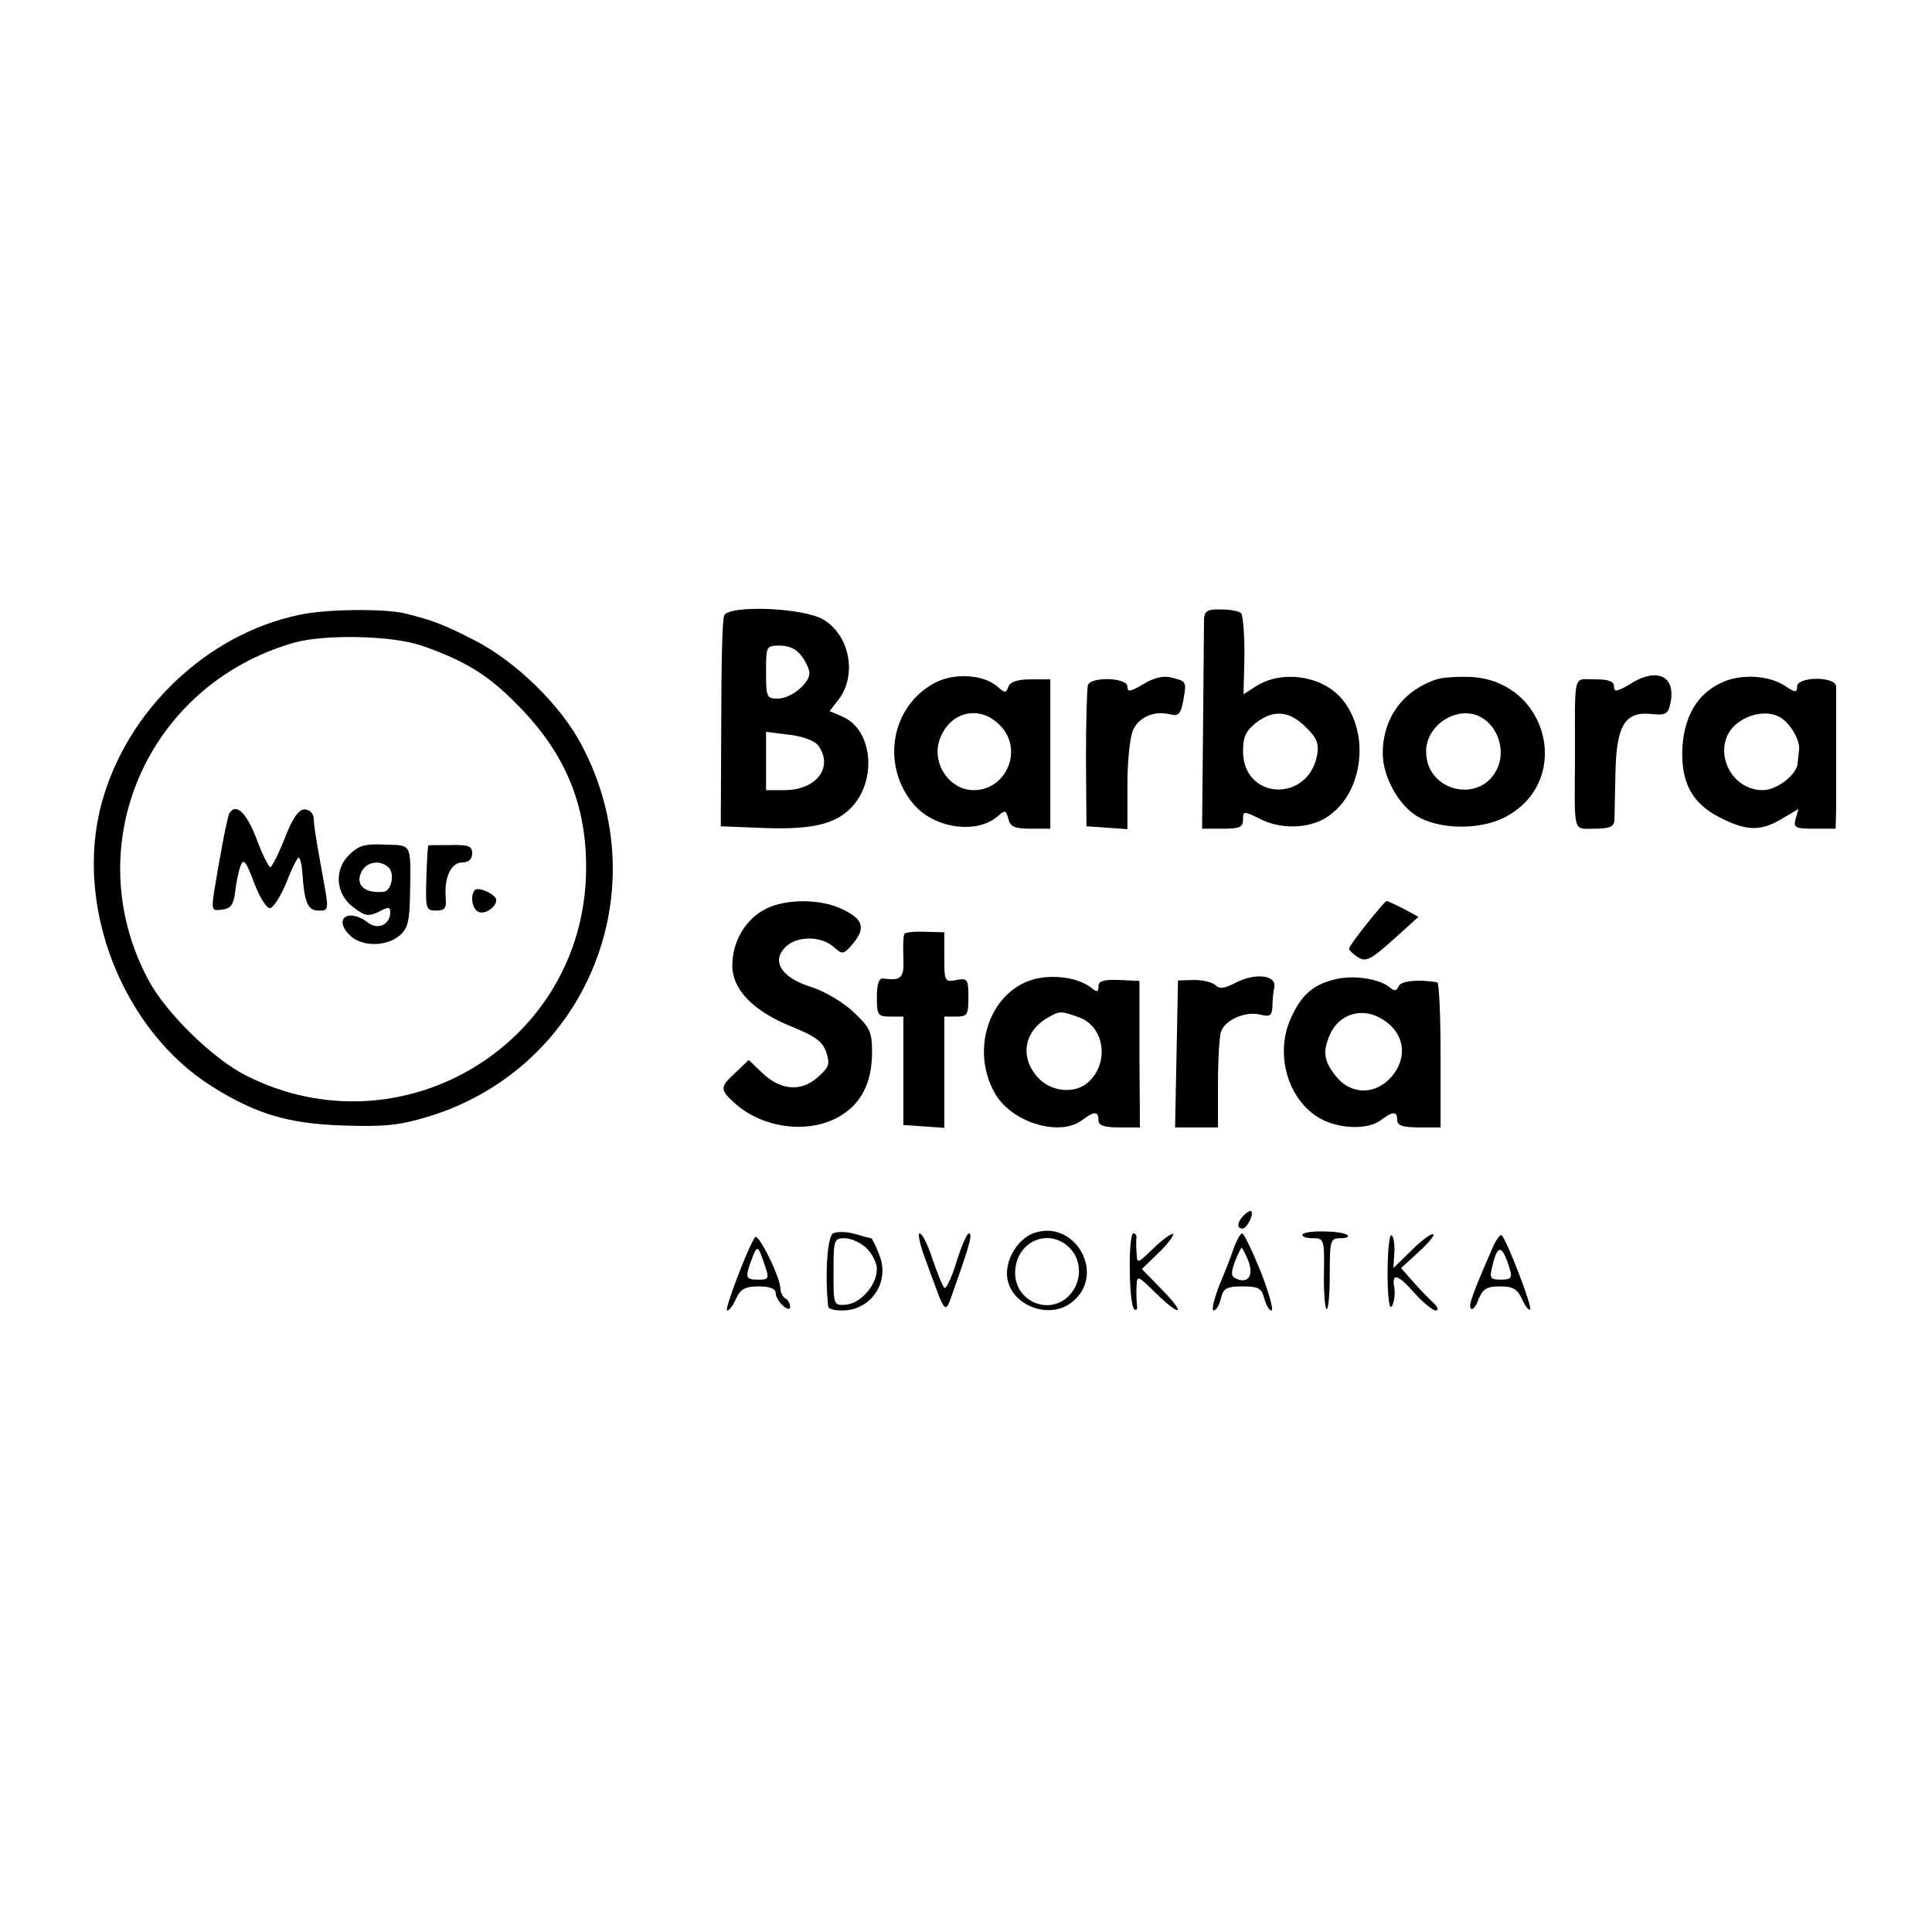 <?xml version="1.0" standalone="no"?>
<!DOCTYPE svg PUBLIC "-//W3C//DTD SVG 20010904//EN"
 "http://www.w3.org/TR/2001/REC-SVG-20010904/DTD/svg10.dtd">
<svg version="1.0" xmlns="http://www.w3.org/2000/svg"
 width="401pt" height="401pt" viewBox="0 0 401 401"
 preserveAspectRatio="xMidYMid meet">
<g transform="translate(0,401) scale(0.1,-0.1)"
fill="#000000" stroke="none">
<path d="M622 2734 c-193 -40 -359 -199 -411 -391 -58 -213 43 -471 229 -588
91 -57 157 -77 270 -81 89 -3 118 0 181 19 326 101 477 468 316 771 -43 82
-136 173 -222 217 -62 32 -88 42 -145 56 -44 10 -163 9 -218 -3z m253 -64 c87
-30 137 -60 195 -119 107 -106 152 -220 146 -365 -16 -351 -388 -568 -704
-409 -69 34 -168 131 -204 199 -148 277 -4 612 302 700 64 18 204 15 265 -6z"/>
<path d="M476 2322 c-4 -7 -19 -85 -32 -165 -5 -36 -4 -38 17 -35 18 2 24 11
27 36 2 19 7 43 11 54 6 17 11 12 28 -33 11 -30 26 -54 33 -54 7 0 22 24 34
52 11 29 23 53 26 53 3 0 7 -17 8 -37 4 -56 11 -73 33 -73 22 0 22 0 9 71 -17
94 -18 104 -19 122 -1 9 -9 17 -19 17 -12 0 -25 -18 -41 -60 -13 -33 -27 -60
-30 -60 -3 0 -17 27 -29 60 -21 54 -42 74 -56 52z"/>
<path d="M724 2235 c-31 -31 -27 -80 8 -107 27 -21 33 -21 59 -8 15 8 19 7 19
-3 0 -26 -25 -38 -46 -22 -42 32 -74 7 -36 -28 24 -22 74 -22 101 1 17 14 21
29 22 82 2 112 5 105 -52 107 -42 2 -55 -2 -75 -22z m83 -26 c13 -13 5 -49
-11 -50 -40 -4 -60 15 -45 43 11 20 39 24 56 7z"/>
<path d="M889 2255 c-1 0 -3 -30 -4 -67 -2 -64 -1 -68 20 -68 19 0 22 5 20 28
-3 41 11 72 35 72 13 0 20 7 20 19 0 15 -8 18 -45 17 -25 0 -46 0 -46 -1z"/>
<path d="M986 2163 c-11 -11 -6 -41 8 -46 13 -5 36 10 36 25 0 11 -36 28 -44
21z"/>
<path d="M1503 2732 c-4 -8 -6 -110 -6 -226 l-1 -211 75 -3 c106 -5 155 5 190
36 60 54 53 165 -11 194 l-28 12 20 26 c37 51 21 132 -33 164 -42 25 -198 31
-206 8z m161 -84 c9 -12 16 -28 16 -35 0 -22 -39 -53 -65 -53 -24 0 -25 3 -25
55 0 54 0 55 29 55 20 0 35 -8 45 -22z m34 -185 c33 -45 -3 -93 -70 -93 l-38
0 0 60 0 61 48 -6 c27 -3 52 -12 60 -22z"/>
<path d="M2499 2725 c0 -11 -1 -113 -2 -228 l-2 -207 43 0 c35 0 42 3 42 19 0
18 1 18 36 1 42 -22 102 -20 138 4 78 50 91 181 27 250 -43 45 -123 55 -175
21 l-25 -16 2 80 c0 44 -3 84 -7 88 -4 5 -23 8 -42 8 -27 1 -34 -3 -35 -20z
m211 -224 c23 -22 28 -35 24 -57 -18 -101 -154 -95 -154 7 0 29 6 42 26 58 37
29 70 26 104 -8z"/>
<path d="M1941 2593 c-92 -48 -113 -171 -45 -252 43 -51 132 -63 175 -25 15
13 17 13 22 -6 4 -16 13 -20 46 -20 l41 0 0 155 0 155 -40 0 c-27 0 -43 -5
-47 -15 -5 -14 -7 -14 -23 0 -28 25 -89 29 -129 8z m134 -88 c50 -49 15 -135
-54 -135 -51 0 -89 57 -70 107 21 56 82 71 124 28z"/>
<path d="M2373 2590 c-27 -16 -33 -17 -33 -5 0 19 -76 21 -82 3 -2 -7 -4 -76
-4 -153 l1 -140 43 -3 42 -3 0 90 c0 50 5 102 12 116 12 27 45 41 78 32 16 -4
21 2 26 29 7 40 7 40 -26 48 -16 4 -36 -1 -57 -14z"/>
<path d="M2985 2601 c-73 -23 -115 -81 -115 -155 0 -48 33 -107 71 -130 47
-28 129 -29 181 -3 144 73 93 284 -70 292 -26 1 -56 -1 -67 -4z m97 -85 c29
-21 41 -65 27 -98 -32 -78 -149 -53 -149 32 0 61 76 102 122 66z"/>
<path d="M3383 2590 c-27 -16 -33 -17 -33 -5 0 11 -11 15 -40 15 -46 0 -41 17
-41 -160 -1 -164 -5 -150 41 -150 31 0 40 4 41 18 0 9 1 54 2 98 2 99 20 128
75 122 27 -3 34 0 38 18 15 60 -25 81 -83 44z"/>
<path d="M3571 2592 c-48 -23 -74 -67 -79 -131 -4 -74 19 -118 78 -148 55 -28
85 -29 129 -2 l34 20 -6 -20 c-5 -19 -1 -21 39 -21 l44 0 1 40 c0 22 0 85 0
140 0 55 0 107 0 115 -1 22 -81 21 -81 0 0 -13 -4 -13 -26 2 -34 22 -94 25
-133 5z m130 -75 c19 -15 36 -47 33 -64 -1 -7 -2 -20 -3 -28 -2 -23 -43 -55
-72 -55 -73 0 -109 95 -53 139 30 23 71 27 95 8z"/>
<path d="M1583 2120 c-39 -23 -63 -67 -63 -114 0 -50 43 -94 121 -126 50 -20
66 -31 74 -54 8 -25 6 -31 -19 -53 -35 -30 -77 -26 -116 12 l-26 25 -27 -26
c-33 -30 -33 -35 -4 -62 57 -53 153 -67 218 -30 46 26 69 70 69 134 0 42 -4
51 -38 83 -21 20 -59 43 -87 52 -62 19 -85 53 -55 83 23 24 75 24 101 0 18
-16 20 -15 39 7 27 32 22 51 -20 71 -47 24 -126 23 -167 -2z"/>
<path d="M2838 2094 c-21 -26 -38 -50 -38 -53 0 -3 9 -12 19 -18 16 -10 26 -5
72 36 l53 48 -31 17 c-18 9 -33 16 -35 16 -2 0 -20 -21 -40 -46z"/>
<path d="M1877 2071 c-2 -3 -3 -25 -2 -48 2 -43 -4 -49 -42 -44 -9 1 -13 -12
-13 -39 0 -37 2 -40 28 -40 l27 0 0 -112 0 -113 43 -3 42 -3 0 115 0 116 25 0
c23 0 25 4 25 40 0 38 -2 40 -25 36 -24 -5 -25 -3 -25 47 l0 52 -40 1 c-22 1
-42 -1 -43 -5z"/>
<path d="M2157 1980 c-99 -18 -147 -145 -91 -241 35 -59 133 -89 180 -54 25
19 34 19 34 0 0 -11 11 -15 43 -15 l43 0 -1 152 0 152 -42 2 c-32 1 -43 -2
-43 -13 0 -12 -3 -13 -14 -4 -23 19 -68 28 -109 21z m81 -81 c54 -18 66 -94
21 -135 -28 -26 -80 -20 -106 11 -37 42 -27 95 22 123 25 14 26 14 63 1z"/>
<path d="M2566 1971 c-24 -13 -35 -14 -43 -6 -6 6 -26 11 -44 11 l-34 -1 -3
-152 -3 -153 45 0 44 0 0 90 c0 49 3 98 6 108 8 25 51 44 82 36 20 -5 24 -2
25 17 0 13 2 31 4 41 4 24 -39 29 -79 9z"/>
<path d="M2770 1977 c-45 -11 -69 -32 -91 -81 -35 -78 -3 -177 68 -211 40 -19
94 -19 119 0 25 19 34 19 34 0 0 -11 12 -15 45 -15 l45 0 0 150 c0 83 -3 151
-7 151 -39 7 -76 3 -80 -8 -4 -10 -9 -11 -19 -2 -22 18 -77 26 -114 16z m93
-79 c51 -27 62 -80 25 -123 -33 -38 -84 -38 -115 1 -26 32 -28 52 -12 88 18
40 63 55 102 34z"/>
<path d="M2582 1488 c-14 -14 -16 -28 -3 -28 9 0 24 30 18 36 -2 2 -9 -2 -15
-8z"/>
<path d="M1729 1450 c-12 -7 -17 -87 -10 -152 1 -5 13 -8 29 -8 61 0 101 61
76 118 -7 18 -14 32 -16 32 -2 0 -17 4 -34 9 -17 5 -37 5 -45 1z m69 -30 c12
-12 22 -31 22 -44 0 -33 -33 -71 -64 -74 -26 -2 -26 -1 -26 68 0 66 1 70 23
70 13 0 33 -9 45 -20z"/>
<path d="M2144 1450 c-30 -12 -54 -49 -54 -83 0 -63 86 -100 136 -59 71 58 4
174 -82 142z m76 -30 c26 -26 26 -70 0 -98 -41 -44 -113 -14 -113 46 0 64 69
96 113 52z"/>
<path d="M2704 1448 c-3 -4 6 -8 20 -8 24 0 25 -2 24 -70 -1 -39 2 -73 5 -77
4 -3 7 28 7 70 0 72 1 77 22 77 12 0 19 3 15 6 -9 10 -88 11 -93 2z"/>
<path d="M1567 1442 c-17 -26 -64 -152 -58 -152 5 0 13 11 19 25 9 20 19 25
47 25 23 0 35 -5 35 -14 0 -7 7 -19 15 -26 9 -8 15 -9 15 -2 0 6 -4 14 -10 17
-5 3 -10 12 -10 19 0 25 -47 119 -53 108z m20 -57 c10 -29 9 -31 -13 -31 -27
0 -28 4 -14 42 12 31 13 30 27 -11z"/>
<path d="M1922 1393 c44 -120 38 -115 60 -53 31 87 37 110 29 110 -4 0 -16
-27 -26 -60 -10 -33 -22 -57 -25 -53 -4 4 -15 32 -25 61 -9 28 -21 52 -26 52
-5 0 1 -26 13 -57z"/>
<path d="M2345 1376 c0 -41 4 -79 9 -83 4 -4 7 -1 6 7 -1 8 -2 26 -1 40 1 24
2 23 39 -13 53 -52 65 -46 14 6 l-42 43 35 34 c19 18 32 36 30 39 -3 2 -21
-11 -40 -29 -35 -34 -35 -34 -36 -9 -1 13 -1 27 0 32 0 4 -3 7 -7 7 -4 0 -8
-34 -7 -74z"/>
<path d="M2562 1423 c-5 -16 -19 -52 -31 -80 -11 -29 -17 -53 -12 -53 5 0 12
11 15 25 5 21 12 25 45 25 33 0 40 -4 45 -25 4 -14 10 -25 15 -25 5 0 -5 36
-22 80 -18 44 -35 80 -39 80 -3 0 -10 -12 -16 -27z m29 -30 c11 -29 1 -47 -23
-38 -13 5 -14 11 -5 36 6 16 13 29 14 29 2 0 8 -12 14 -27z"/>
<path d="M2880 1368 c0 -52 4 -78 9 -69 5 8 7 25 5 38 -6 32 7 29 43 -12 17
-19 37 -35 43 -35 7 0 4 8 -7 18 -10 9 -29 29 -42 44 l-23 26 36 33 c20 18 34
35 31 37 -3 3 -23 -11 -44 -32 l-39 -38 2 31 c1 18 -1 34 -6 37 -4 3 -8 -32
-8 -78z"/>
<path d="M3097 1418 c-41 -94 -50 -119 -44 -124 4 -4 11 5 16 20 9 21 17 26
44 26 27 0 36 -5 46 -26 6 -15 14 -24 17 -22 5 5 -48 143 -59 154 -3 3 -12 -9
-20 -28z m37 -43 c5 -17 2 -21 -19 -21 -21 0 -24 3 -18 26 11 49 21 48 37 -5z"/>
</g>
</svg>
